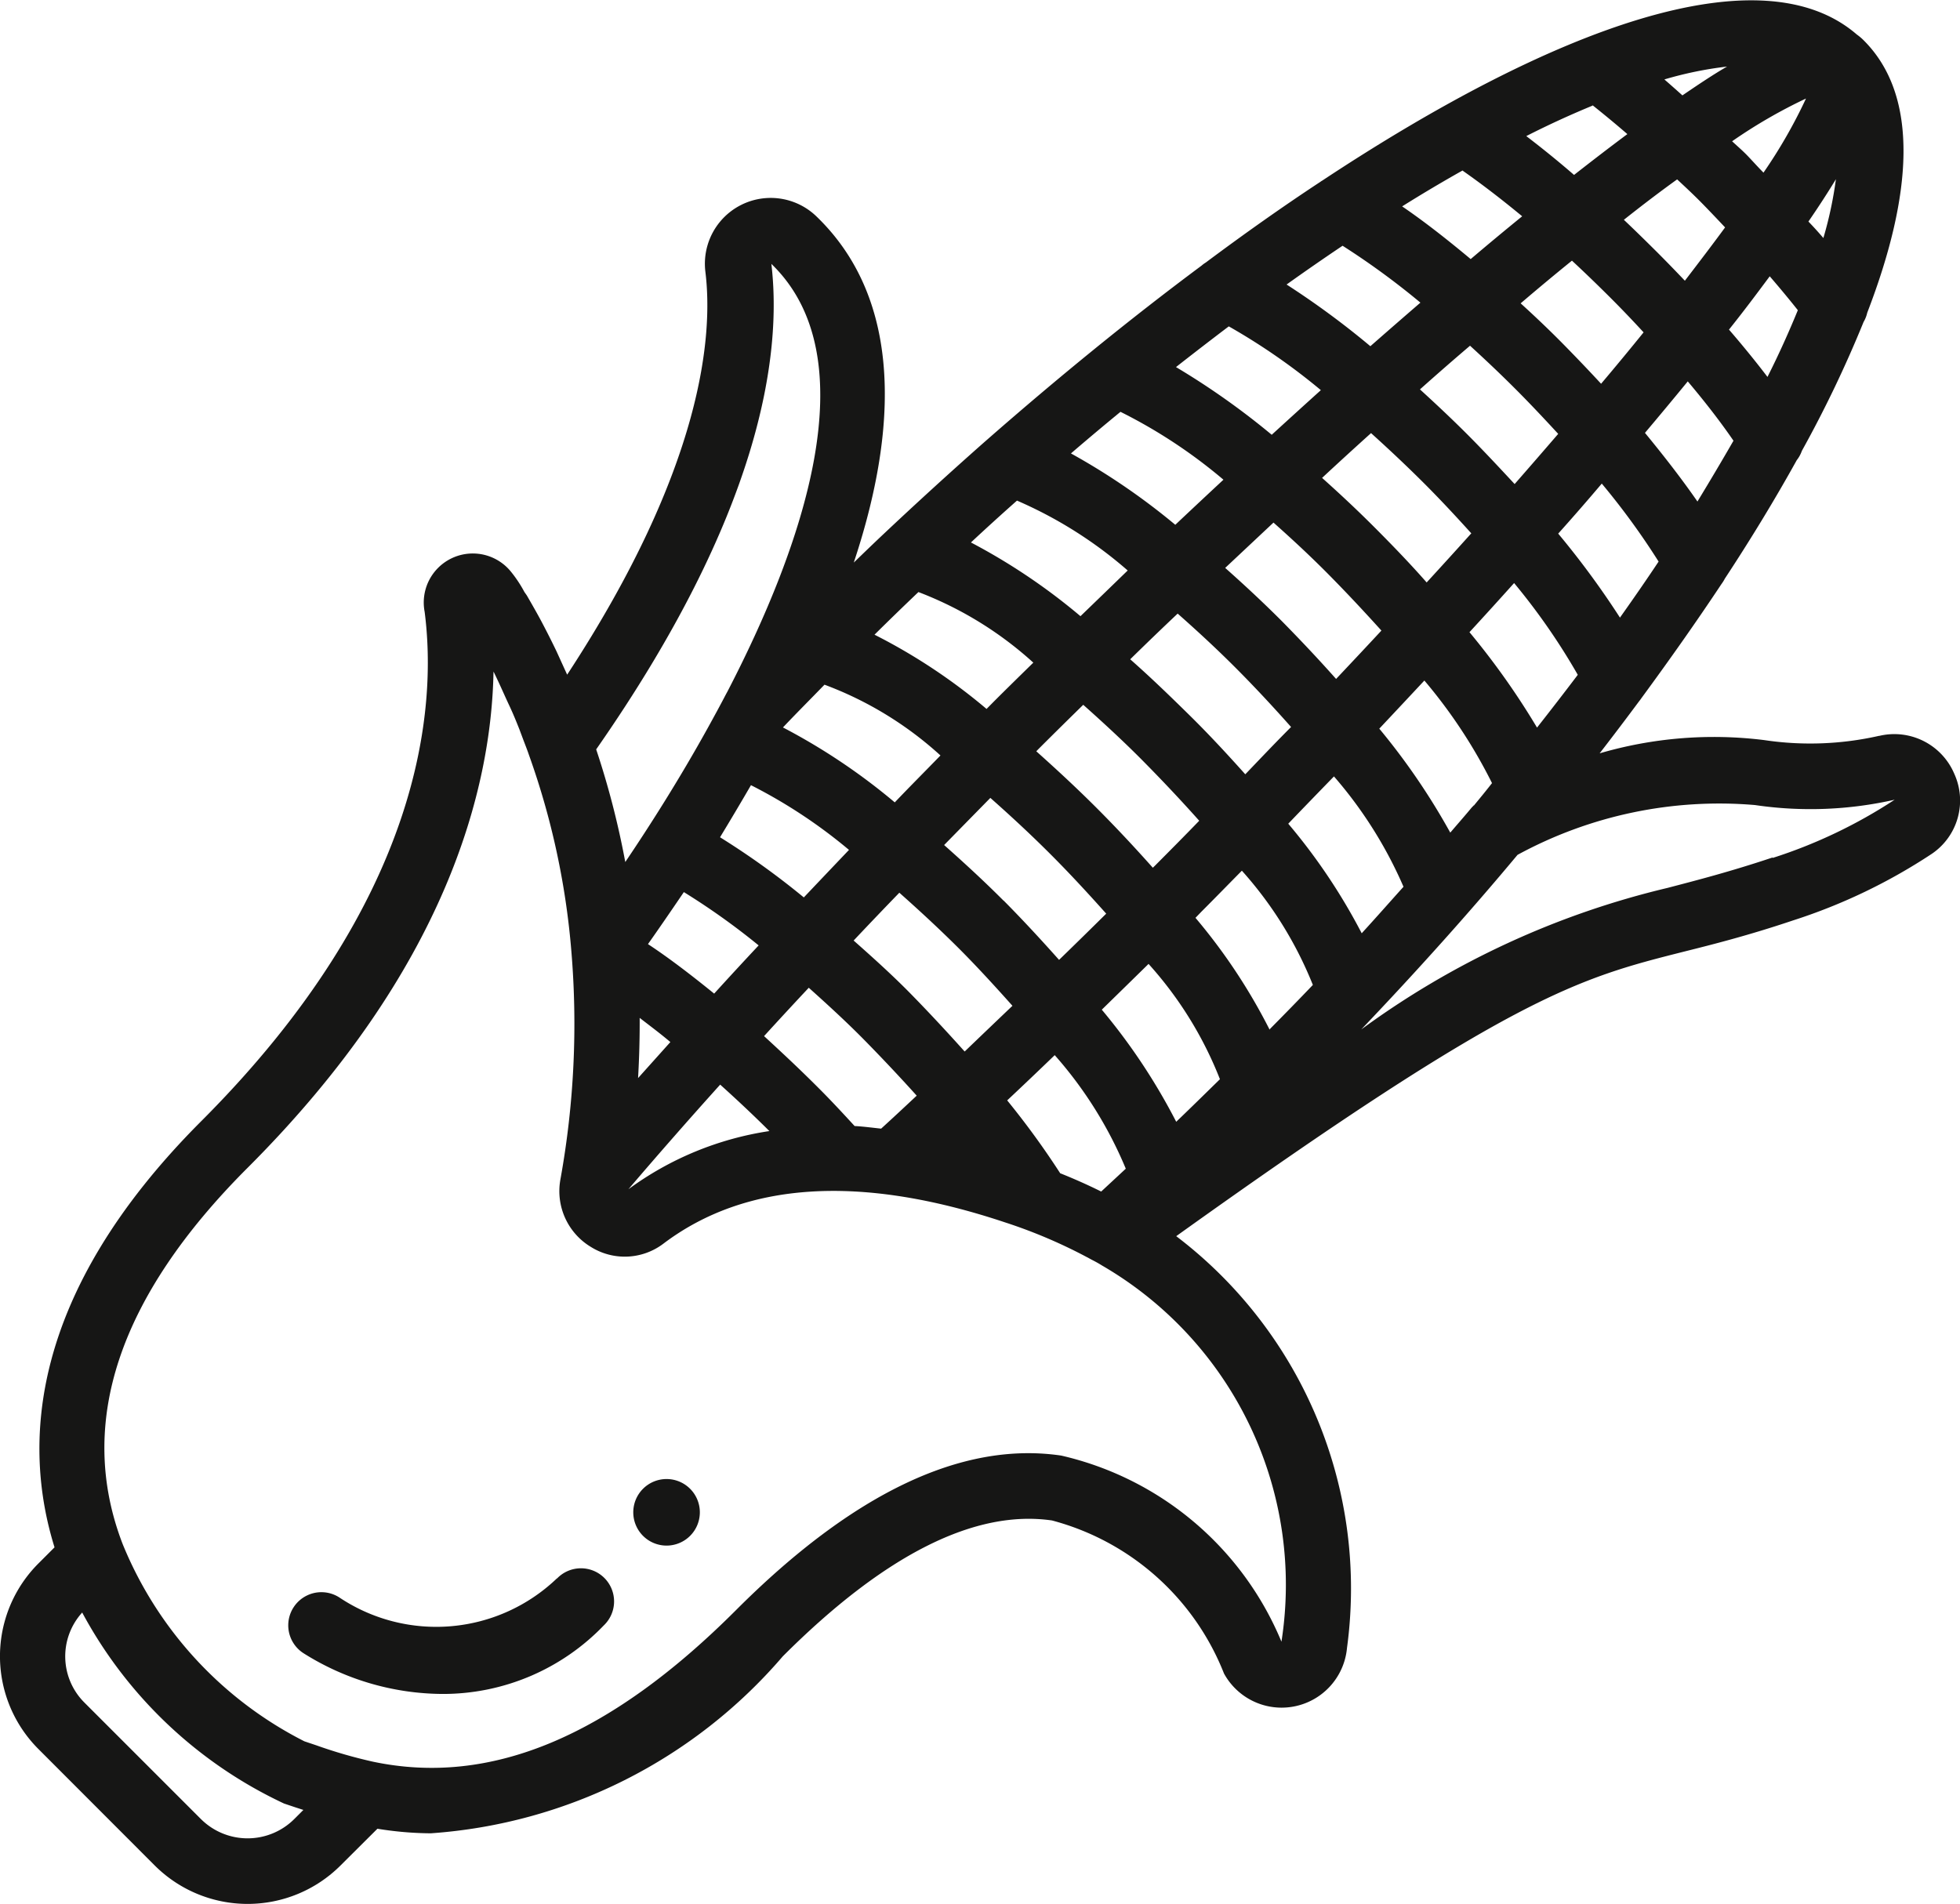 <svg height="25" viewBox="0 0 25.732 25" width="25.732" xmlns="http://www.w3.org/2000/svg"><g fill="#161615"><path d="m24.669 9.688a4.085 4.085 0 0 1 -1.509.056 5.341 5.341 0 0 0 -2.16.174q.263-.34.519-.685a.423.423 0 0 0 .029-.039c.367-.5.72-1 1.052-1.5a.467.467 0 0 0 .043-.069c.344-.523.661-1.045.945-1.557a.416.416 0 0 0 .067-.122 15.644 15.644 0 0 0 .81-1.692.419.419 0 0 0 .048-.121c.593-1.539.692-2.84-.046-3.577a.692.692 0 0 0 -.091-.077c-1.258-1.088-3.964-.1-7.014 1.916-.009.006-.018.01-.026.017-.5.329-1 .683-1.508 1.062a.36.36 0 0 0 -.053.039c-.941.7-1.894 1.478-2.832 2.3l-.024.021q-.679.6-1.342 1.225c-.124.117-.247.236-.369.354.674-2.028.513-3.58-.491-4.546a.864.864 0 0 0 -1.457.73c.1.816-.017 2.544-1.815 5.288-.046-.1-.091-.2-.14-.307-.058-.121-.118-.24-.182-.362s-.137-.249-.208-.372l-.031-.044a1.66 1.66 0 0 0 -.176-.266.644.644 0 0 0 -1.134.526c.161 1.249-.012 3.767-2.936 6.691-2.277 2.281-2.338 4.261-1.923 5.593l-.21.21a1.723 1.723 0 0 0 0 2.44l1.525 1.527a1.726 1.726 0 0 0 2.44 0l.484-.482a4.53 4.53 0 0 0 .7.06 6.7 6.7 0 0 0 4.622-2.324c1.332-1.332 2.52-1.931 3.534-1.784a3.349 3.349 0 0 1 2.258 2.009.862.862 0 0 0 1.615-.334 5.81 5.81 0 0 0 -2.242-5.408c4.412-3.159 5.276-3.385 6.657-3.734.4-.1.855-.215 1.444-.413a7.4 7.4 0 0 0 1.815-.871.845.845 0 0 0 .3-1.051.855.855 0 0 0 -.987-.5zm-11.317-3.088a5.578 5.578 0 0 1 1.452.917q-.309.3-.62.6a8.009 8.009 0 0 0 -1.438-.968q.3-.28.605-.55zm1.358-1.166a6.737 6.737 0 0 1 1.351.891q-.313.291-.632.592a8.813 8.813 0 0 0 -1.37-.937q.327-.281.65-.546zm1.422-1.122a8.267 8.267 0 0 1 1.208.837q-.317.286-.645.586a9.9 9.9 0 0 0 -1.257-.889q.352-.276.694-.535zm1.49-1.061a9.967 9.967 0 0 1 1.025.749q-.321.277-.657.572a11.026 11.026 0 0 0 -1.1-.81q.374-.267.735-.509zm1.578-.985c.249.174.512.376.783.6q-.338.275-.676.562c-.316-.264-.618-.5-.9-.692.273-.171.538-.328.8-.475zm1.707-.858c.148.118.3.243.457.379-.215.16-.451.341-.7.536-.212-.184-.422-.353-.627-.51.3-.153.6-.289.87-.4zm3.034 1.748c-.062-.073-.129-.147-.2-.221.138-.2.26-.39.361-.556a5.11 5.11 0 0 1 -.166.777zm-.737 1.82q-.233-.306-.506-.622c.2-.25.375-.485.535-.7.132.153.254.3.369.445-.115.28-.244.57-.4.879zm-.921 1.634c-.193-.279-.424-.579-.688-.9q.285-.338.562-.676c.227.269.43.531.6.779q-.222.386-.474.8zm-1.018 1.523a11.221 11.221 0 0 0 -.809-1.1q.3-.335.572-.657a9.547 9.547 0 0 1 .746 1.024c-.161.242-.33.486-.508.737zm-1.911 2.467h-.005l-.029.03c-.091.11-.188.22-.281.329a8.839 8.839 0 0 0 -.932-1.365q.3-.319.592-.632a6.72 6.72 0 0 1 .888 1.347c-.078.1-.151.189-.232.287zm-2.686 2.948a7.567 7.567 0 0 0 -.974-1.47l.075-.078c.184-.184.357-.362.534-.541a5.06 5.06 0 0 1 .932 1.5c-.185.194-.375.388-.566.581zm-5.448 1.265c-.158-.172-.317-.344-.49-.516-.242-.242-.477-.461-.7-.666q.286-.314.587-.635c.251.225.5.453.73.687s.46.478.687.73c-.156.146-.312.292-.467.433-.114-.012-.232-.028-.343-.034zm1.436-.988c-.231-.258-.466-.51-.7-.749s-.5-.479-.75-.7q.293-.311.6-.628c.268.238.525.476.766.716s.487.509.719.769q-.315.3-.627.6zm-1.834-4.809a4.687 4.687 0 0 1 1.524.93c-.2.206-.406.412-.6.616a8.123 8.123 0 0 0 -1.468-.984c.177-.187.364-.374.546-.562zm2.352 2.836c-.25-.251-.513-.493-.78-.73q.3-.306.607-.619c.263.233.526.476.786.736s.5.521.735.784q-.311.308-.619.607c-.231-.259-.469-.518-.727-.778zm1.048-2.57c.277.247.541.491.786.739s.489.506.735.782c-.193.2-.384.392-.583.592l-.026.025c-.236-.265-.481-.528-.741-.788s-.525-.505-.789-.741l.025-.026c.2-.2.394-.391.591-.584zm.855 3.4a4.969 4.969 0 0 1 .938 1.515c-.19.186-.379.372-.574.559a7.985 7.985 0 0 0 -.977-1.472q.307-.3.613-.6zm1.268-2.492c-.245-.274-.488-.535-.73-.773s-.5-.489-.778-.734q.313-.307.623-.6c.258.228.516.466.769.72s.492.512.72.769c-.2.2-.4.411-.6.62zm.491-2c-.248-.249-.5-.483-.752-.707l.634-.595c.236.21.479.434.73.688s.479.5.687.73c-.194.209-.393.421-.595.635-.223-.251-.457-.5-.705-.752zm1.164-2.476c.228.206.454.418.676.639s.433.448.639.676q-.285.317-.586.645c-.2-.228-.421-.459-.667-.706s-.477-.462-.706-.667q.324-.301.644-.589zm1.3-1.147c.195.178.392.364.592.564s.387.4.564.592q-.277.322-.572.659c-.2-.215-.4-.43-.606-.637s-.422-.41-.637-.606q.336-.3.658-.574zm1.338-1.117c.152.141.308.291.479.461s.318.325.46.479q-.273.338-.558.675-.248-.268-.516-.54c-.179-.181-.361-.353-.54-.516q.338-.289.674-.561zm1.378-1.07c.107.1.215.2.322.309s.207.215.309.323c-.153.209-.332.444-.528.7-.123-.129-.254-.265-.395-.405s-.277-.273-.406-.395c.252-.2.487-.378.7-.531zm1.694-1.062a6.651 6.651 0 0 1 -.559.975c-.069-.07-.133-.141-.2-.212s-.141-.134-.212-.2a6.692 6.692 0 0 1 .974-.563zm-4.419 7.009q.3-.326.586-.645a8.487 8.487 0 0 1 .836 1.205q-.258.341-.535.693a9.927 9.927 0 0 0 -.887-1.253zm2.793-7.051c-.078-.07-.158-.141-.234-.207a4.9 4.9 0 0 1 .823-.169c-.174.1-.373.233-.587.379zm-10.028 6.524a4.771 4.771 0 0 1 1.509.927c-.18.177-.359.351-.54.533l-.074.075a7.581 7.581 0 0 0 -1.471-.975q.29-.287.577-.56zm-2.2 2.535a6.737 6.737 0 0 1 1.289.851q-.3.315-.593.624a10.272 10.272 0 0 0 -1.1-.79c.133-.219.27-.449.409-.689zm-.879 1.405a9.22 9.22 0 0 1 .982.7q-.3.32-.584.633c-.308-.25-.6-.473-.869-.65.128-.181.287-.412.471-.683zm-.577 1.654c.129.1.264.2.4.315l-.424.473q.023-.4.021-.79zm1.055.875c.212.191.427.392.645.609a4.172 4.172 0 0 0 -1.851.764c.373-.437.778-.9 1.206-1.375zm4.461 1.16a10.814 10.814 0 0 0 -.694-.954q.311-.292.624-.594a5.352 5.352 0 0 1 .933 1.491l-.323.3q-.257-.128-.54-.241zm3.961-3.147a7.788 7.788 0 0 0 -.965-1.44c.2-.209.4-.415.6-.621a5.6 5.6 0 0 1 .913 1.449c-.18.2-.362.407-.549.611zm-7.752-8.792c1.289 1.242.4 3.735-.577 5.619l-.016.029c-.079.152-.16.3-.24.445-.378.683-.766 1.291-1.084 1.762a11.05 11.05 0 0 0 -.382-1.479c2.158-3.095 2.442-5.17 2.3-6.375zm-7.487 20.423-1.527-1.527a.856.856 0 0 1 -.033-1.186 5.8 5.8 0 0 0 2.65 2.508l.146.049.108.035-.12.12a.868.868 0 0 1 -1.225 0zm14.186-2.327a4.132 4.132 0 0 0 -2.893-2.447c-1.3-.191-2.731.491-4.266 2.026-1.665 1.667-3.227 2.32-4.772 1.993a6.275 6.275 0 0 1 -.743-.215l-.155-.052a5.035 5.035 0 0 1 -2.386-2.591c-.609-1.582-.055-3.245 1.641-4.94 2.609-2.609 3.2-4.973 3.228-6.516.018.036.035.072.052.108.053.112.1.221.155.338s.094.215.133.313l.055.147c.024.063.049.126.071.191a10.06 10.06 0 0 1 .556 2.574 11.464 11.464 0 0 1 -.144 3 .855.855 0 0 0 .4.884.839.839 0 0 0 .953-.043c1.079-.816 2.587-.912 4.482-.28a6.69 6.69 0 0 1 1.138.49c.043.022.083.043.136.076a4.847 4.847 0 0 1 2.357 4.945zm6.445-10.3c-.559.187-1 .3-1.382.4a11.155 11.155 0 0 0 -4.017 1.858c.734-.77 1.425-1.541 2.052-2.293a5.54 5.54 0 0 1 3.117-.654 4.992 4.992 0 0 0 1.834-.07 6.557 6.557 0 0 1 -1.6.764zm0 0" transform="translate(.001 -.026)"/><path d="m77.752 405.22a2.29 2.29 0 0 1 -2.851.255.435.435 0 0 0 -.483.724 3.449 3.449 0 0 0 1.83.539 2.926 2.926 0 0 0 2.119-.9.435.435 0 1 0 -.615-.615zm0 0" transform="translate(-70.44 -384.495)"/><path d="m166.031 381.359a.437.437 0 1 1 -.437-.437.437.437 0 0 1 .437.437zm0 0" transform="translate(-156.843 -361.501)"/></g></svg>